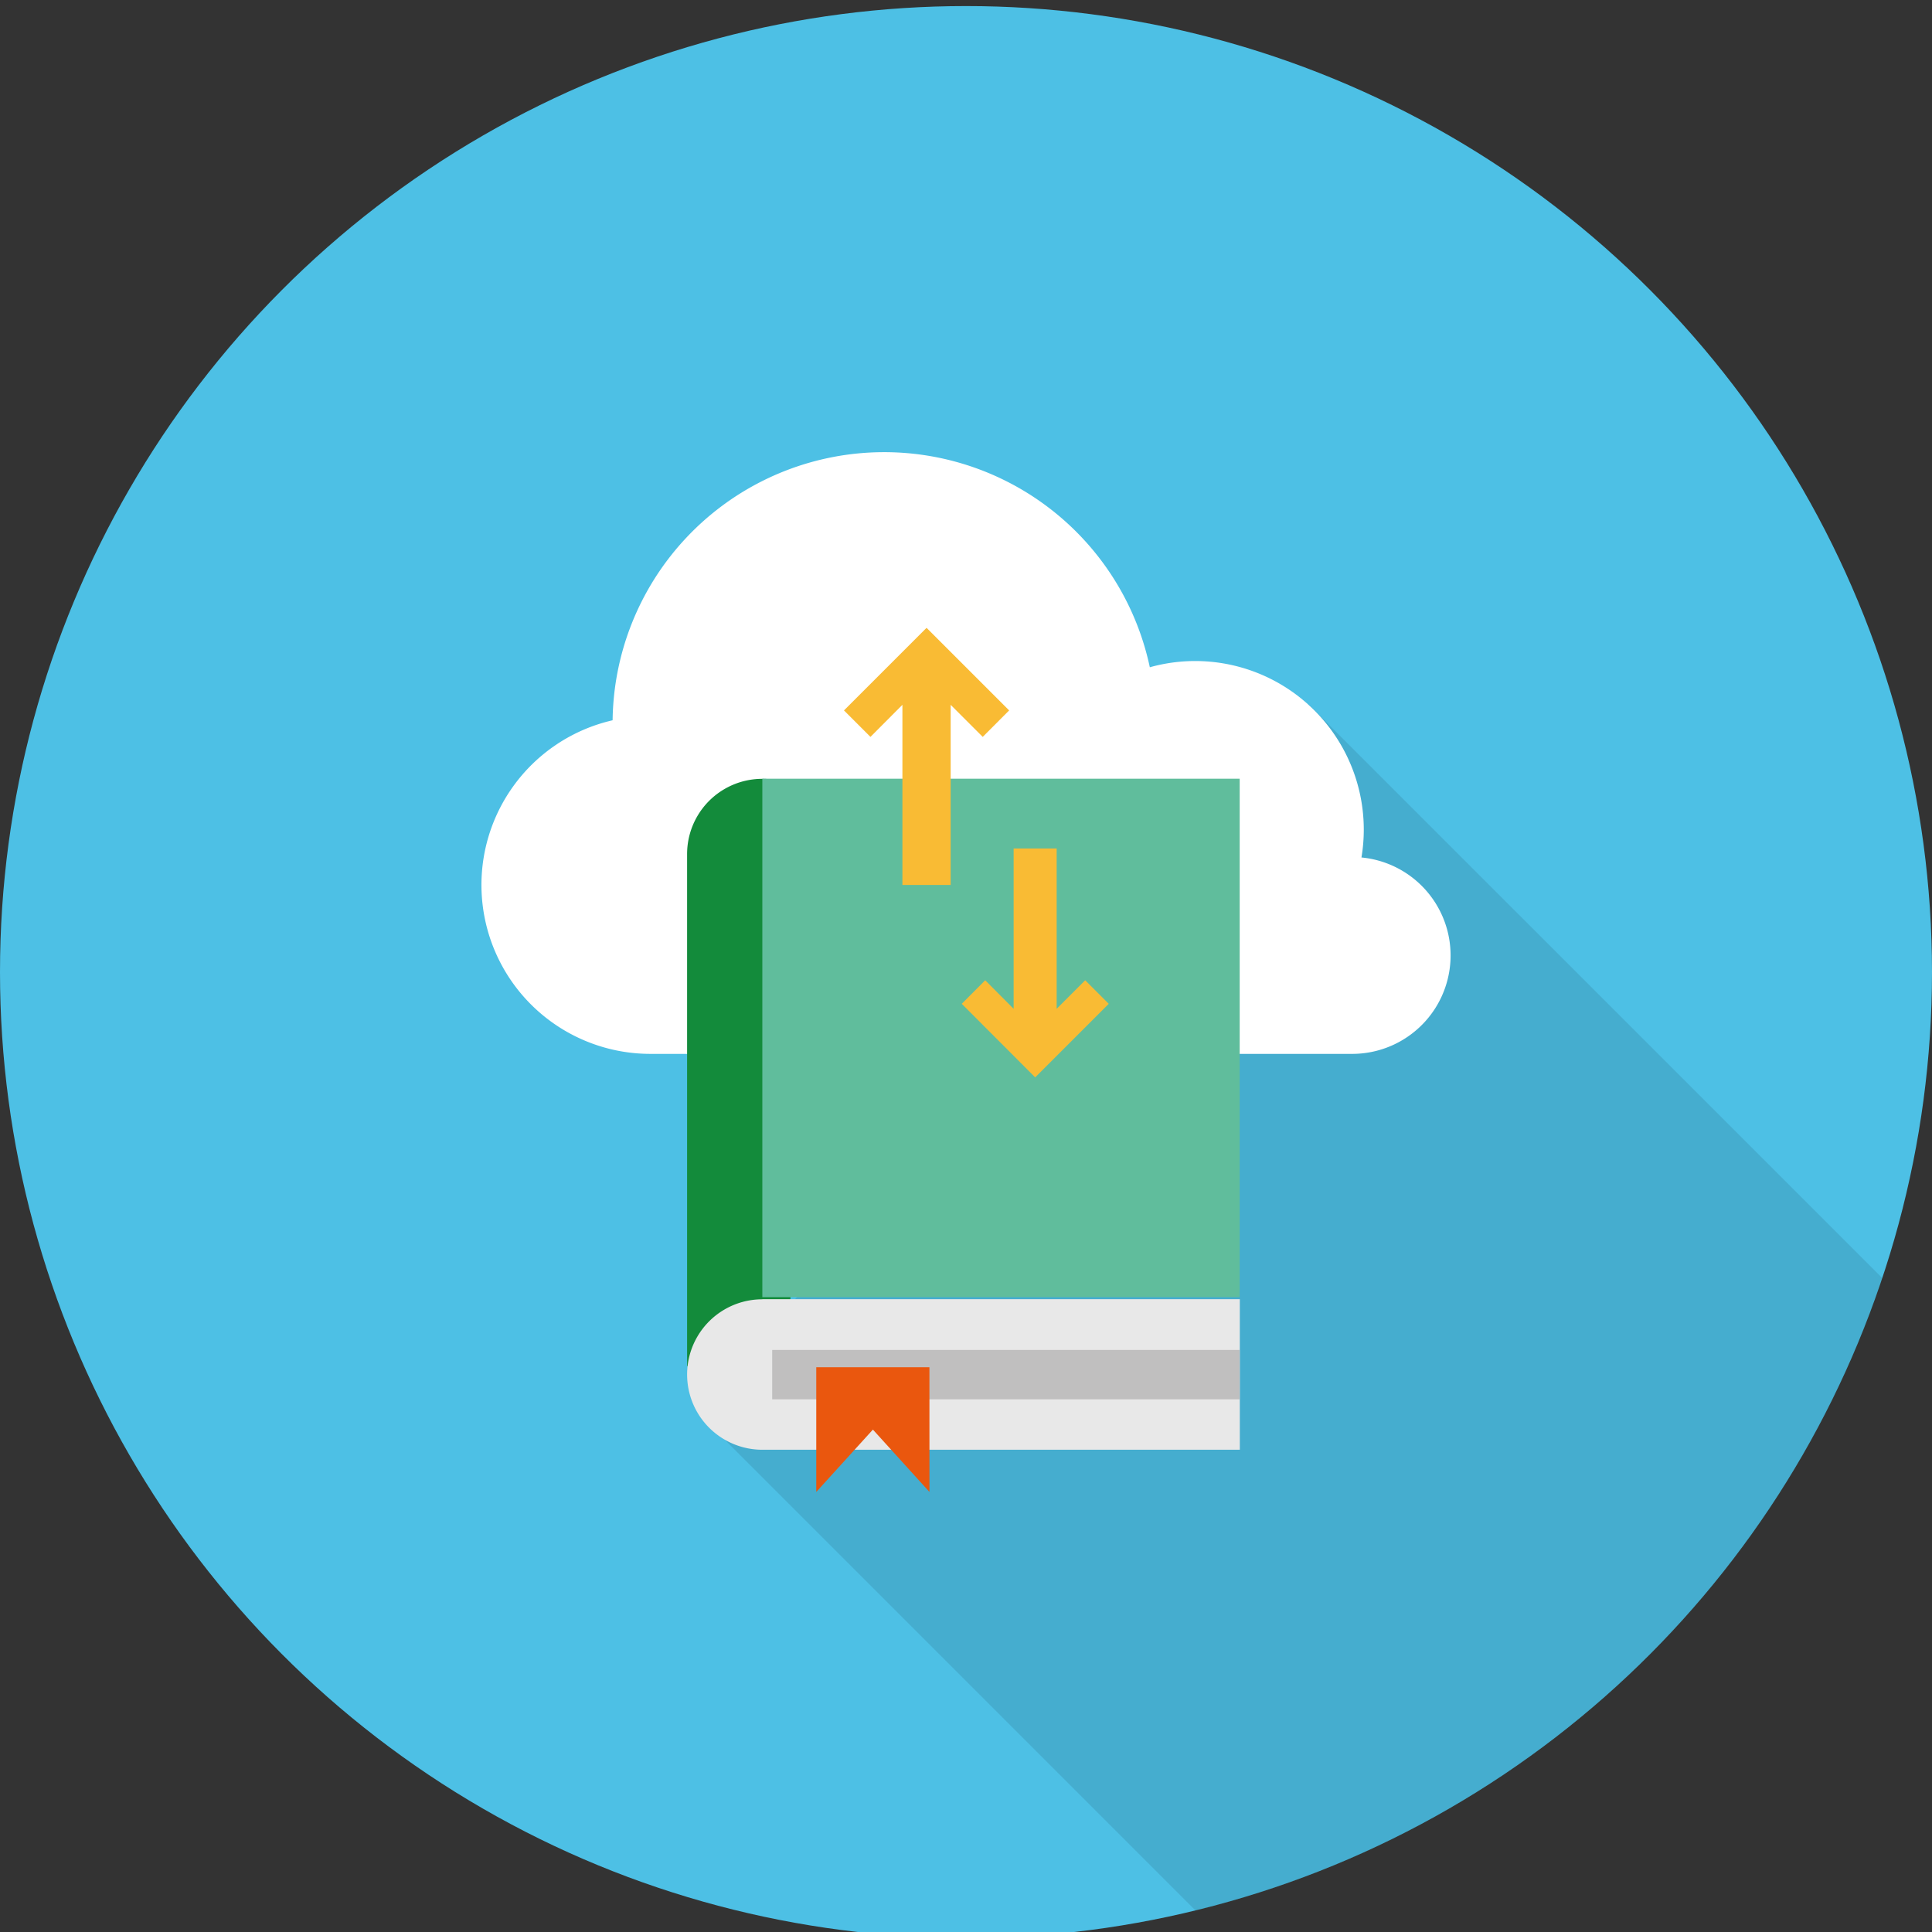<svg xmlns="http://www.w3.org/2000/svg" xmlns:xlink="http://www.w3.org/1999/xlink" viewBox="0 0 70 70">
  <rect x="0" y="0" width="70" height="70" fill="#333333" stroke="none"/>
  <defs>
    <style>
      .cls-1 {
        clip-path: url(#clip-Icon-2);
      }

      .cls-2 {
        fill: #4dc0e5;
      }

      .cls-3 {
        fill: #040000;
        opacity: 0.1;
      }

      .cls-4 {
        fill: #fff;
      }

      .cls-5 {
        fill: #138b3b;
      }

      .cls-6 {
        fill: #60bd9c;
      }

      .cls-7 {
        fill: #e8e8e8;
      }

      .cls-8 {
        fill: #c0bfbf;
      }

      .cls-9 {
        fill: #f9bb34;
      }

      .cls-10 {
        fill: #ea570e;
      }
    </style>
    <clipPath id="clip-Icon-2">
      <rect width="70" height="70"/>
    </clipPath>
  </defs>
  <g id="Icon-2" class="cls-1">
    <g id="Group_11" data-name="Group 11" transform="translate(-216.82 0.22)">
      <circle id="Ellipse_4" data-name="Ellipse 4" class="cls-2" cx="35" cy="35" r="35" transform="translate(216.82 0)"/>
      <path id="Path_27" data-name="Path 27" class="cls-3" d="M306.184,67.31,284.04,92.961l18.051,18.051A35.06,35.06,0,0,0,326.975,88.1Z" transform="translate(-41.952 -42.008)"/>
      <g id="Group_10" data-name="Group 10" transform="translate(234.258 16.164)">
        <path id="Path_28" data-name="Path 28" class="cls-4" d="M295.1,57.686a6.108,6.108,0,0,0-7.668-6.894,9.84,9.84,0,0,0-19.464,1.921A6.121,6.121,0,0,0,269.333,64.8h25.43a3.566,3.566,0,0,0,.338-7.116Z" transform="translate(-263.21 -43)"/>
        <path id="Path_29" data-name="Path 29" class="cls-5" d="M288.5,77.2a2.725,2.725,0,0,0-5.451,0V95.757h3.744V79.721A2.721,2.721,0,0,0,288.5,77.2Z" transform="translate(-275.592 -62.64)"/>
        <rect id="Rectangle_19" data-name="Rectangle 19" class="cls-6" width="17.295" height="18.784" transform="translate(10.183 11.83)"/>
        <path id="Path_30" data-name="Path 30" class="cls-7" d="M285.775,124.644a2.725,2.725,0,1,0,0,5.451h17.3V124.64h-17.3Z" transform="translate(-275.592 -93.952)"/>
        <rect id="Rectangle_20" data-name="Rectangle 20" class="cls-8" width="16.938" height="1.789" transform="translate(10.54 32.527)"/>
        <path id="Path_31" data-name="Path 31" class="cls-9" d="M304.154,62.922l-2.992-2.992-2.992,2.992.959.959,1.158-1.162v6.526h1.748V62.719l1.162,1.162Z" transform="translate(-285.029 -53.566)"/>
        <path id="Path_32" data-name="Path 32" class="cls-9" d="M309.52,86.827l2.661,2.665,2.665-2.665-.853-.853-1.034,1.034V81.2H311.4v5.808l-1.03-1.034Z" transform="translate(-292.112 -66.841)"/>
        <path id="Path_33" data-name="Path 33" class="cls-10" d="M299.6,135.718l-2.049-2.259-2.052,2.259V131.2h4.1Z" transform="translate(-283.362 -98.046)"/>
      </g>
    </g>
  </g>
</svg>